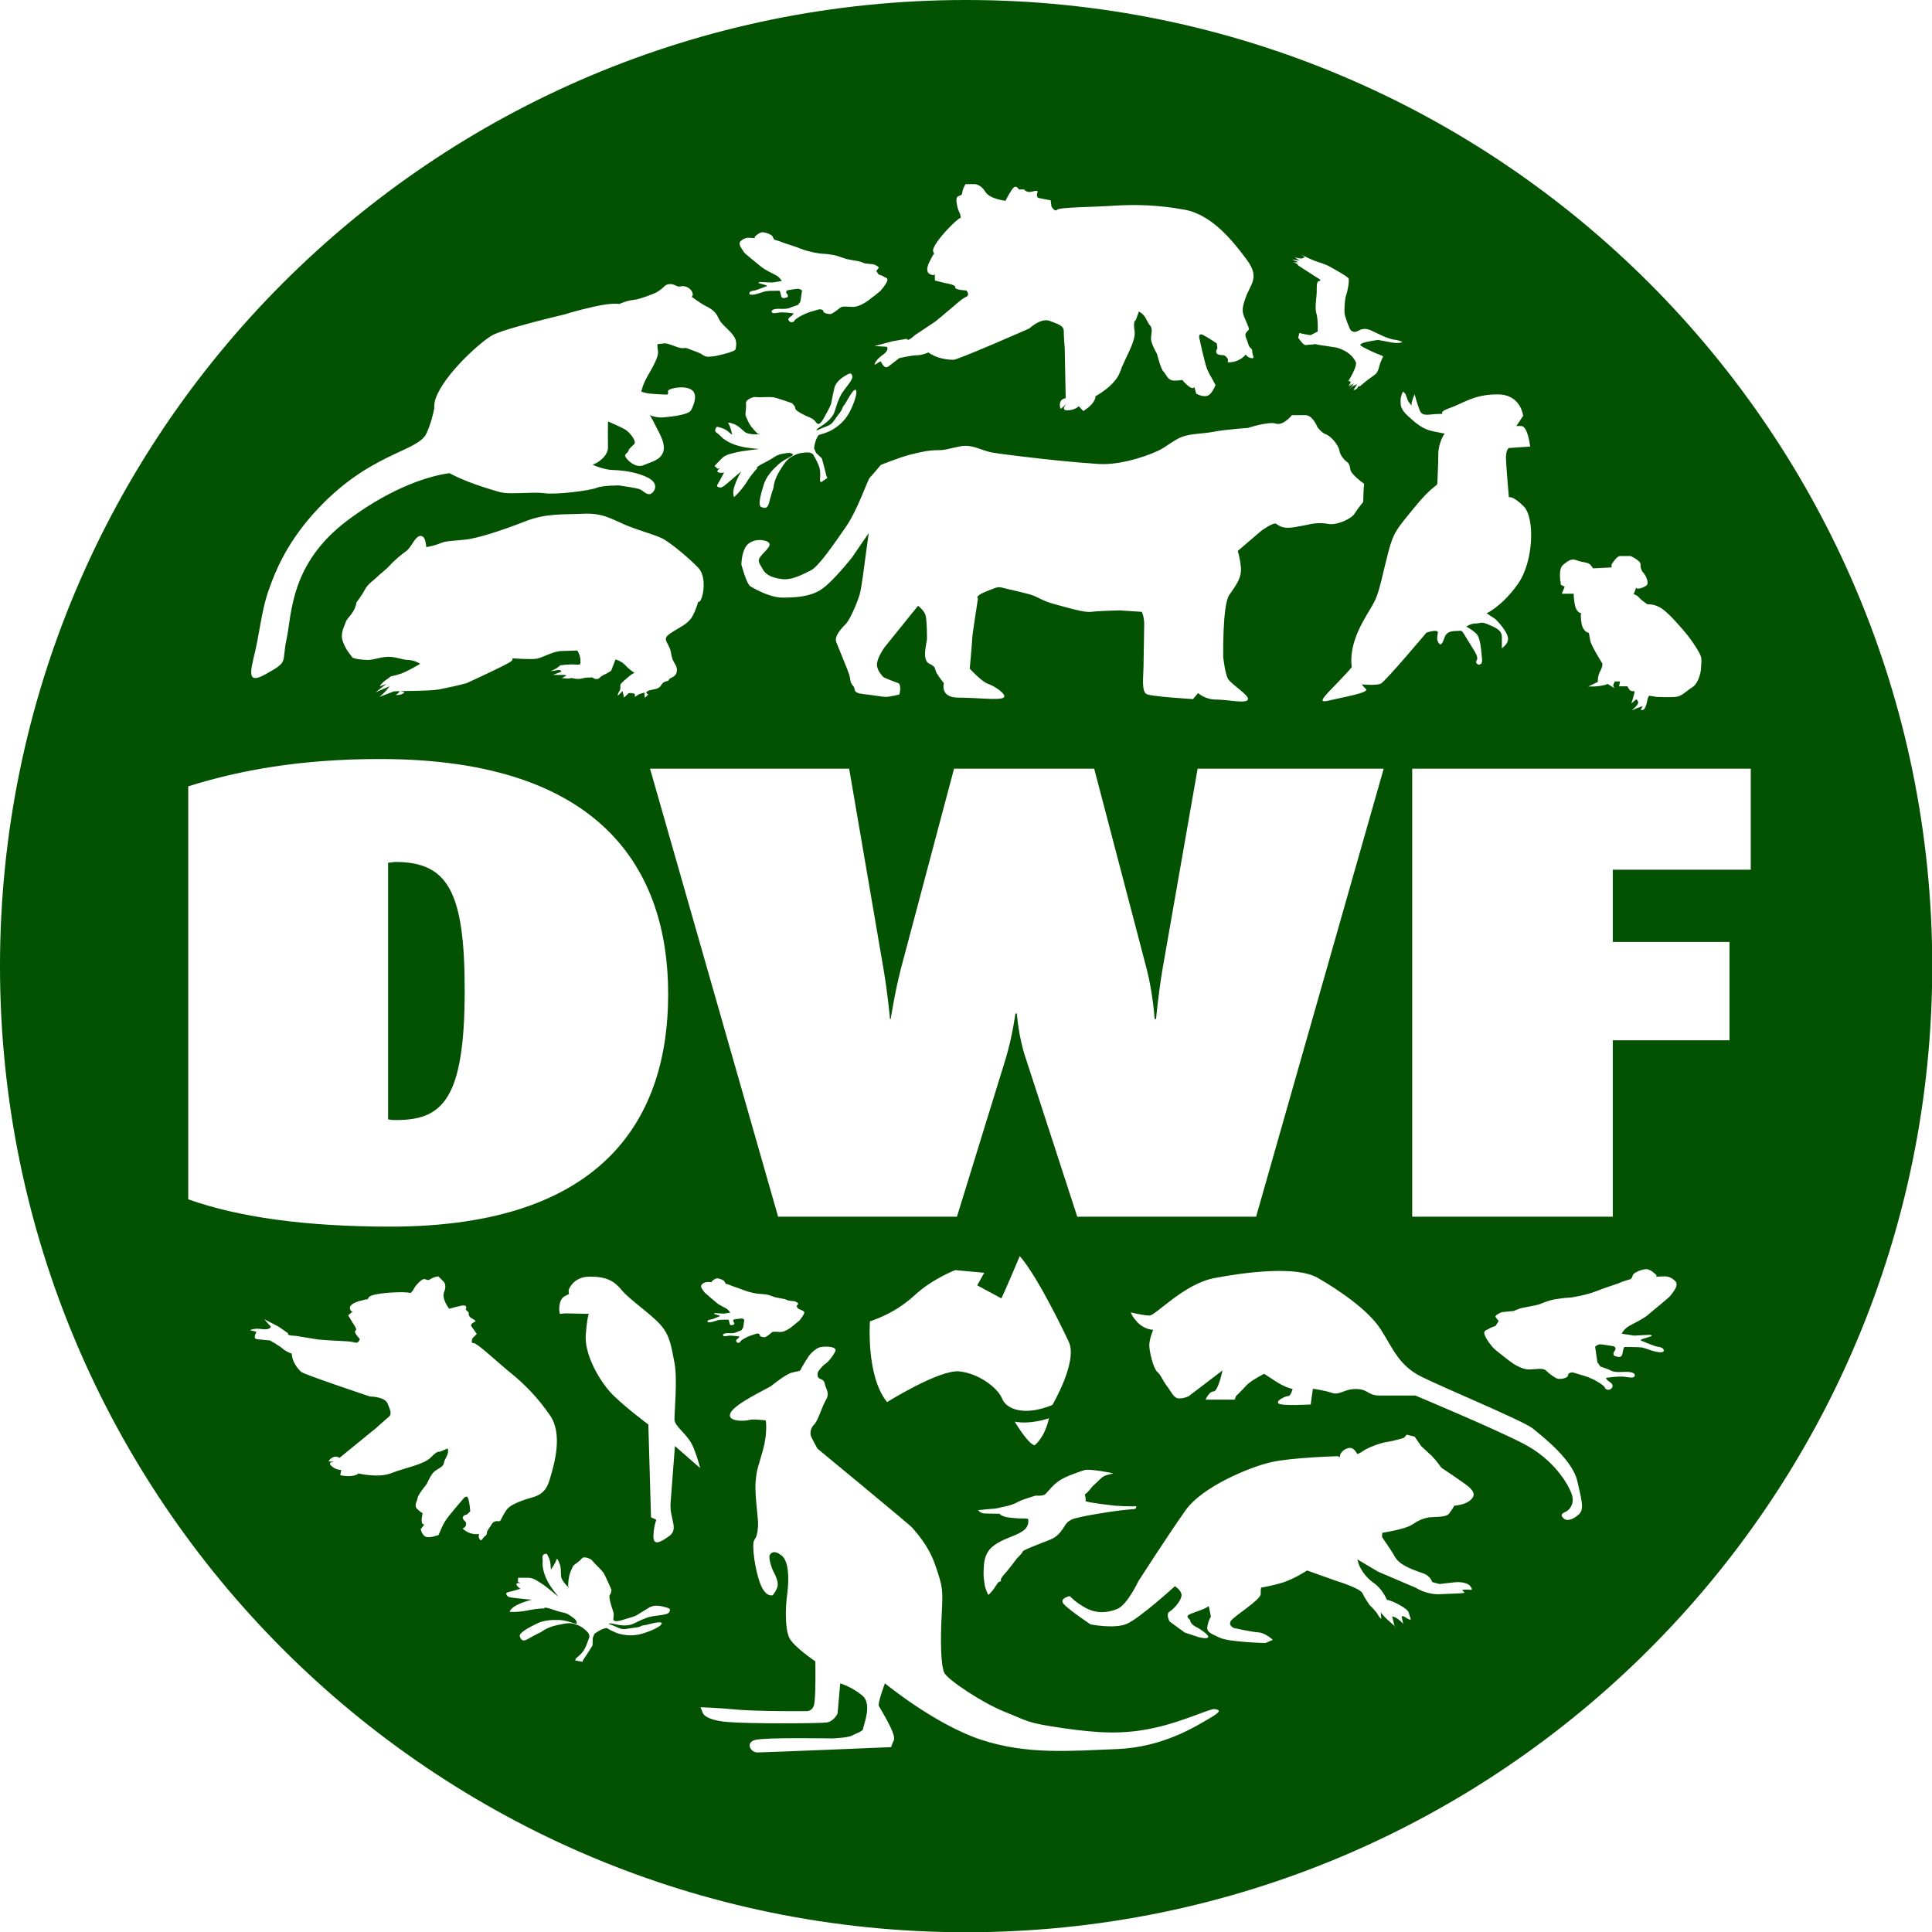 <?xml version="1.0" encoding="utf-8"?>
<!-- Generator: Adobe Illustrator 27.1.0, SVG Export Plug-In . SVG Version: 6.00 Build 0)  -->
<svg version="1.1" id="Layer_2_00000034049203917172481390000007915483845248202119_"
	 xmlns="http://www.w3.org/2000/svg" xmlns:xlink="http://www.w3.org/1999/xlink" x="0px" y="0px" viewBox="0 0 799.5 799.5"
	 style="enable-background:new 0 0 799.5 799.5;" xml:space="preserve">
<style type="text/css">
	.st0{fill:#035201;}
</style>
<g>
	<path class="st0" d="M192.3,409.8c0-40.7-6.9-53.1-28.7-53.1c-0.9,0-2.1,0.3-3,0.3v106.2c1.2,0.3,2.4,0.3,3.6,0.3
		C183.2,463.4,192.3,454.8,192.3,409.8z"/>
	<path class="st0" d="M399.8,0C179,0,0,179,0,399.8s179,399.8,399.8,399.8c220.8,0,399.8-179,399.8-399.8S620.5,0,399.8,0z
		 M647,233.6c2.2-1.7,3.3-2.6,5.6-1.7c2.3,0.9,4.6,0.7,5.6,1.9c1,1.2,1,1.4,1,1.4l7.7-0.4v-1.2l0,0c0,0,2.1-3.5,3.5-3.5h4.4
		c0,0,4.2,1.9,4.1,3.5c-0.1,1.6,0.6,2.9,1.3,3.6c0.7,0.7,2.4,4,1.2,5c-1.2,1-2.9,1.4-3.7,1.4s-0.5-1-0.8,0c-0.3,1-0.9,2.3-0.9,2.3
		s1.3,0.2,2.3,1.4c1,1.2,3.5,2.8,3.5,2.8s3.1-0.4,6.4,2.1c3.2,2.4,8.5,8.6,10.3,10.9c1.8,2.2,5,7.1,5.4,8.7c0.4,1.6,0,3.6,0,4.8
		s-0.9,6.1-3.6,7.8c-2.7,1.7-4.3,3.8-7,4c-2.7,0.2-7.8,0-7.8,0l-3-0.5c0,0-0.6,0.5-0.8,1.9c-0.2,1.4-1,4-1.9,4c-0.8,0-0.9,0-0.9,0
		l0.9-1.6l-2.3,0.8l-2.3,1c0,0,2.7-2.2,2.7-3.2c0-1-0.8-1.4-0.8-1.4l-2,1.7c0,0,1.3-4.1,1.3-4.8c0-0.7-1.2,0.2-2.1-0.9
		c-0.8-1-0.8-1.4-0.8-1.4h-3.5l0.4-2h-2.1c0,0-1,1.4-0.6,2.1l0.4,0.7l-3-1.9c0.1,0.2-0.2,0.4-1.6,0.7c-2.5,0.5-4.4,0.5-4.4,0.5h-1.9
		l4-1.9c0,0-0.1-2.6,1-4.5c1.1-1.9,0.9-3.1,0.9-3.1s-4.6-7.3-5-9.4c-0.4-2.1-0.6-3.3-0.6-3.3s-2.3-0.2-3-3.8
		c-0.6-3.6-0.2-4.4-0.2-4.4s-2,0.1-2.7-3.9c-0.6-4-0.3-4.1-0.3-4.1l-5,0l1.2-2.9l-1.6-0.8l-0.1-1.3l-0.2-0.7
		C645.8,240,644.8,235.3,647,233.6z M581.6,163l1.1,3l1.4,1.8c0-0.1,0-0.2,0-0.2c0-1.8,1.3-4.4,1.3-4.4s1,3.8,2.1,6.6
		c1.2,2.9,3.9,1.5,7.8,1.5s-1.4-0.3,4.5-2.4c6-2.1,10.1-5.7,19.9-5.7s10.6,8.9,10.6,8.9l-2.8,4.2h2c2.8,0,3.7,8.5,3.7,8.5l0,0
		l-8.8,0.6c0,0-1.2,0.6-1.2,3.8s1.2,16.6,1.2,16.6s1.5-0.9,6.2,3.8c4.6,4.7,4.1,22.9-2.5,32.1c-6.5,9.2-12.9,12.1-12.9,12.1l3.5,2.3
		c0,0,2.8,2.5,4.6,5.8c1.8,3.3,0,4.9-1.8,6.4v-4.6c0-2.6-1.7-3.6-5.2-5.1c-3.5-1.6-3.4-0.6-5.6-0.6s-3.9,1.3-3.9,1.3
		s1.8,0.9,3.9,2.7c2.1,1.8,2.2,7.3,2.6,10.8c0.4,3.5-3.3,2.2-2.3,0.6c1-1.6-0.4-3.2-3.5-8.3c-3.1-5.1-2.3-4-4.5-4s-4.3,0.3-5.1,2.4
		c-0.8,2.1-1.5,4.3-2.6,2.5c-1.1-1.8-0.3-2.9-0.3-4.3c0-1.5-4.7,0.1-4.7,0.1s-17,20.2-18.9,21.1c-1.9,0.9-7.9,0.3-7.9,0.3
		s0.4,0.6,1.8,2c1.4,1.5-10.5,3.5-15.4,4.7c-4.9,1.2-2.4-1.2,3.5-7.3c5.9-6.1,6-6.6,6-6.6s-1-4.8,1.4-11.6
		c2.3-6.9,6.7-12.5,8.4-16.4c1.8-3.9,3.1-11.1,5.3-19.5c2.2-8.4,3.6-9.7,10.9-18.6c7.3-9,9.4-8.7,9.4-9.9s0.4-7.6,0.4-12.2
		s2.6-8.4,2.6-8.4s-0.4,0-4.7-0.9c-4.3-0.9-6.8-3-10.3-6.2c-3.5-3.1-3.2-4.9-3.2-6.7s1-3.6,1-3.6L581.6,163z M519.8,503.5h-74
		l-21.4-65.8c-3-8.9-3.6-18.3-3.6-18.3h-0.6c0,0-1.2,9.2-3.9,18.3L396,503.5h-74L269,318.1h82.4l14.2,82.8
		c1.8,10.5,2.7,20.8,2.7,20.8h0.3c0,0,1.5-10.2,4.2-20.8l22-82.8h58l21.7,82.8c2.7,10.5,3.3,20.8,3.3,20.8h0.6
		c0,0,0.9-10.2,2.7-20.8l14.5-82.8h77L519.8,503.5z M414.3,654.2l-1.2,0.6l-2.2,3.2c0,0-2.2,2.6-1.9,1.9c0.3-0.7-0.1,0-0.1,0
		s-1.3-2.8-1.4-4c-0.1-1.3-0.8-3.1-0.3-8.5c0.5-5.5,3.3-7.6,6.6-9.4c3.3-1.8,7.1-2.7,9.7-4.6c2.6-1.9,2-4.6,2-4.6l0,0
		c0,0,0.3-0.3-1-0.4c-1.2-0.1-2.4,0.1-4.7-0.2c-2.3-0.2-3.5-0.3-4.7-0.8c-1.2-0.5-1.5-1-1.5-1s-4.3,0-6.2-0.1
		c-1.9-0.1-2.6-1.4-2.6-1.4l1.4-0.1c0,0,2.3-0.3,4.1-0.4c1.8,0,4.2-0.7,4.2-0.7s4.2-0.7,6.4-2c2.2-1.3,7.8-2.8,7.8-2.8
		s2.9,0.3,3.9-0.6c1-0.9,2.8-3.5,5.5-5.4c2.6-1.9,8.2-3.7,10.5-4.5c2.3-0.8,12.1,1.3,12.1,1.3l-2.3,0.6c-2.2,0.6-2.5,1.2-4.6,3.2
		c-2.1,1.9-2,1.9-3.1,3.3c-1.2,1.4-1.8,1.6-1.8,1.6s0.6,2.1,0.3,2.7c-0.3,0.6,12.4,2,12.4,2s6.4,0.4,7.9,0.2
		c1.5-0.2,0.3,1.1,0.3,1.1s-1.2,0.2-4,0.4c-2.8,0.2-20,2.7-22.5,4.1c-2.5,1.4-2.1,2-4.4,5c-2.4,2.9-3.9,3-8.3,4.8
		c-4.5,1.8-7.4,2.9-7.4,3.4c0,0.5-2.3,2.7-2.3,2.7s-3.8,5.1-5.6,7C413.6,653.8,414.3,654.2,414.3,654.2z M414.4,537.3
		c1.4-2.8,7.6-17.5,7.6-17.5v0c8,9.1,20.3,35.5,20.3,35.5c3.8,8.1-6.8,26.1-6.8,26.1c-11.4,4.7-19,1.9-20.8-2.6
		c-1.8-4.5-9.7-10.5-17.8-11.3c-8.1-0.8-29.8,12.7-29.8,12.7c-8.8-10.7-7.1-33.4-7.1-33.4c3.8-1.3,11.2-4.1,18.5-10.8
		c7.3-6.8,16.8-10.4,16.8-10.4l12,1.1l-2.9,5.2L414.4,537.3z M434.1,586.9c-1.9,8.4-6,11.2-6,11.2c-2.8-0.7-8.2-9.8-8.2-9.8
		C426.6,589.6,434.1,586.9,434.1,586.9z M301.2,552.8c-1.4,0.3-2,0.2-2-0.4c0.1-0.6,1.2-0.8,2.5-0.7c1.3,0.1,2.3-0.1,2.8-0.3
		c0.4-0.2,2.3-0.9,2.3-0.9l0.4-0.6c0,0,0.2-0.2,0.3-0.5c0.1-0.2,0.5-3.3,0.5-3.3s-0.6-0.5-1.1-0.5s-3.1,0.4-3.1,0.4s-0.8,0.3-0.2,1
		c0.5,0.7,0.3,1.1-0.1,1.2c-0.4,0.1-1.4,0.6-1.6-0.6s-0.4-1.5-0.4-1.5s-3.2,0-3.9,0.1c-0.7,0.1-2.5,0.8-3.2,0.9
		c-0.7,0.1-1.8,0.3-1.6-0.3c0.1-0.7,1-0.7,1.6-0.8c0.6-0.1,3.1-1.2,3.1-1.2s1-0.2-0.1-0.5c-1.1-0.3-1.9-0.6-1.9-0.6
		s-0.1-0.4,0.7-0.3s3.3,0.2,3.3,0.2l2.7-0.4c0,0-0.6-1.1-1.6-1.7c-1.1-0.6-3.4-1.7-4.2-2.5c-0.9-0.8-4.8-4-5-4.4c-0.2-0.4-1.9-2-1-3
		c0.8-0.9,1.8-1.1,2.6-1.1s1.6,0.1,1.6,0.1l-0.1-0.3l0,0c0,0,1.3-1.3,2.3-1.3s2.8,0.8,3,1.3s0.5,0.9,0.5,0.9s1.7,0.5,2.3,0.8
		c0.6,0.3,3,1,5.2,1.9c2.3,0.9,5.5,1.5,6.2,1.5s2.4,0.2,3.2,0.3c0.8,0.1,2.3,0.7,3.2,1c0.9,0.3,3.9,0.8,4.4,0.9
		c0.5,0.2,1.5,0.6,1.5,0.6l2.6,0.3c0,0,1.7,0.7,1.4,1.1c-0.3,0.4-0.7,0.9-0.7,0.9l0.7,1.1c0,0,1.2,0.4,1.5,0.6
		c0.3,0.3,1.4,0.3,0.9,1.5c-0.6,1.2-1.5,2.2-1.8,2.7c-0.4,0.4-3,2.4-3.7,3c-0.8,0.6-2.7,1.8-4.2,1.8s-3.1-0.4-3.8,0.3
		c-0.7,0.7-2,1.6-2.5,1.8c-0.5,0.2-2.3-0.1-2.3-0.8s-1-0.7-1-0.7s-1.4,0.4-1.9,0.6c-0.6,0.2-2,0.6-3.3,1.4c-1.3,0.7-1.8,1.2-1.9,1.5
		c-0.1,0.3-1,0.7-1.5,0c-0.5-0.7,0.3-1.2,0.7-1.5c0.5-0.4,0.5-0.7,0.5-0.7S302.6,552.5,301.2,552.8z M268.3,287.3l-1.4,1.5l-0.2-1.3
		l0-0.9l-2.1,0.6l-1.9,1.2c0.1-1.5,0.1-1.3-1-1.5c-1.1-0.3-1.7,0.1-1.7,0.1l-1.8,1.7c0,0,0-0.6-0.6-2.7l-2,2c0,0,0.1-1.2,0.7-2
		c0.6-0.9,0.4-1.7,0.4-2.5c0.1-0.8,2.4-2.5,3.7-3.7c1.3-1.1,2.2-1.3,2.2-1.3s-2.3-1.5-3.9-3.3c-1.6-1.7-4-2.3-4-2.3l-1.8,4.7
		l-2.2,1.3c0,0-1.5,0.5-2.7,1.7c-1.3,1.1-2.9-0.3-2.9-0.3s-1,0.1-2.2,0.1c-1.2,0-2.8,0.9-5.2,0.4c-2.4-0.5-0.8-0.2-1.8-0.1
		c-1,0.2-3.4-0.1-3.4-0.1l2-1.1l-1.1-0.2l-4.6,0c0,0,1.4-0.5,2.9-1.1c1.5-0.5-0.4-1-0.4-1l-3.4,0.6l2.5-1.3l1.5-1.2
		c0,0,3.9-0.5,6.1-0.3c2.2,0.1,2.3,0.3,2.2-1.9c-0.1-2.2-1.3-3.9-1.3-3.9s-2.6,0.1-6.4,0.2c-3.9,0.1-7.9,2.8-10.5,3.2
		c-2.7,0.4-10.3-0.2-10.3-0.2s1,0.1-0.1,1.2c-1,1.1-18.5,9.1-18.5,9.1s-4.4,1.2-8.1,1.9c-3.7,0.7-3.2,1.1-13.8,1.3
		c-10.6,0.2-2.7-0.1-4.1,0.9c-1.4,1-3.3,0.8-3.3,0.8l0.9-0.7c0.9-0.7,0.5-0.9,0.5-0.9l-2.2,0.1l-6,2.3c0,0,2.4-1.8,4.2-4.4l-5.8,2.5
		l4.5-3.5l-2.7,1c0,0,0.1-0.8,2.5-2.6c1.9-1.3,2-1.5,2-1.5c0,0,0,0,0,0s0,0,0,0c0.4-0.1,3.8-0.7,6.3-2c2.7-1.3,5.9-3.2,5.9-3.2
		s-2.2-1.5-5-1.6c-2.8-0.1-5.2-1.4-8.4-1.3c-3.2,0.1-6.2,1.4-8.5,1.3c-2.3-0.1-5.8-0.4-6.3-1.2c-0.5-0.8-2.6-2.9-3.8-6.4
		c-1.3-3.5,0.8-6.6,1.1-7.9c0.4-1.4,1.8-2.4,3.1-4.5c1.3-2.1,1.4-3.8,1.4-3.8s2.4-3.1,3.6-5.5c1.3-2.3,3.4-3.5,4.9-5
		c1.5-1.5,3.8-3.1,5.3-4.8c1.5-1.8,5.4-5,6.6-5.8c1.2-0.8,1.9-2,3.3-4.1c1.4-2.1,2.6-2.8,3.8-2c1.2,0.7,1.4,4.4,1.4,4.4l0-0.1
		c0,0,2.9-0.4,5.6-1.5c2.7-1.2,5.4-1,10.7-1.6c5.3-0.6,15.6-4,24.5-7.5c8.8-3.5,16-2.8,24.1-3.2c8.1-0.4,11.8,2.2,17.2,4.5
		c5.4,2.3,11.3,3.8,15.1,5.5s12.5,9.3,15.4,12.4c2.9,3.1,2.4,9.3,1.5,12c-0.9,2.8-1.6,2-1.6,2s-0.6,2.8-2.4,6.1
		c-1.9,3.3-5.1,4.3-9.1,7c-4,2.7-0.4,3.6,0.3,8.2c0.7,4.6,2.6,4.5,2.4,7.3c-0.2,2.8-3,2.7-3.3,3.7c-0.3,1-1.9,0.1-3.1,2.1
		c-1.1,2-3.1,1.7-5.3,2.4C266.3,286.8,268.3,287.3,268.3,287.3z M312,185.6c0,0-5.3-0.3-9.5-2.2c-4.2-2-4-3.1-5.8-4.2
		c-1.7-1.1,0-2.6,0-2.6s2.9,0.5,4.4,1.8c1.5,1.3,1.9,1.5,1.9,1.5s-0.2-1-0.6-2.4c-0.4-1.4-1.1-2.5-1.1-2.5s0-0.4,2.2,0.4
		c2.2,0.8,3.1,2.1,4.8,3.4c1.8,1.3,6.3,0.9,6.3,0.9l-1-0.2c0,0-2.9-2.6-4-5.1c-1.1-2.5-1.1-2.3-1.1-3.1c0-0.8,0.4-2.8,0.2-4.4
		c-0.2-1.7,3.3-2.6,3.3-2.6l2.8,0.1c0,0,3.6-0.2,5.2,0c1.5,0.2,7.9,2.5,7.9,2.5l0,0.1c0,0,1.2,1,1.2,2c0,1,4,3,6.3,3.9
		c2.3,0.9,2.4,2.9,3.5,2.5c1.1-0.4,2.1-2.5,2.9-4c0.8-1.5,2-3.5,2.2-4.7c0.2-1.2,0.9-4.6,1.3-6.2c0.4-1.7,1.8-3.3,4.1-4.8
		c2.4-1.4,2.9-1.6,3.3,0c0.4,1.7-3.6,5.3-5.1,8.5c-1.5,3.2-1.7,4.9-2.4,6.6c-0.7,1.7-2.4,3.6-5.3,5.5c-2.9,1.8-1.8,1.8-1.8,1.8
		s0.9-0.5,3.8-1.6c2.9-1.1,2.9-2.2,5.1-5c2.2-2.8,1.3-2.7,2.2-3.7c0.9-1,2-3.5,3.4-5.4c1.5-1.9,1.8-1,1.8,0s-0.8,4.2-2.8,8.1
		c-2,3.8-4.9,6-7.1,7.3c-2.1,1.3-5.7,2.2-5.7,2.2s-0.9,1.1-1.4,2.9c-0.5,1.8-0.5,2.7-0.5,2.7l0.8,1.8l2.4,2.3c0,0,1.3,4.6,1.6,6.1
		c0.3,1.5,0.7,2,0.7,2l-2.7,1.8l-0.4-0.8c0,0,0.4-3.3-0.2-5.3s-1.6-3.5-2.4-5.1c-0.8-1.6-3.6-1.1-3.6-1.1s-2.3,0-4.6,1.2
		c-2.3,1.2-3.2,2-5.7,6.1c-2.6,4-2.7,7.2-2.7,7.2s-0.9,2.5-1.7,5.7c-0.7,3.2-1.9,2.9-3.4,2.3c-1.5-0.6-0.1-5.5,1-9.1
		c1.1-3.6,3.8-6.4,6-8.4c2.2-2,4.6-2.9,5.8-3.7c1.2-0.8-1.2-1.2-1.2-1.2s-0.7,0-3.3,0.5c-2.6,0.6-2.3,1.2-6.8,3.5
		c-4.5,2.2-3.1,2.4-3.1,2.4s-2,1.8-4.4,5.7c-2.5,3.9-5.2,6.2-5.2,6.2s-1-1.4,0.3-5c1.3-3.6,2.7-5.7,2.7-5.7s-3.8,3.3-5.7,4.9
		c-2,1.6-2.4,2.1-3.8,1.7c-1.3-0.4,0-1.5,1.1-3.7c1.1-2.2,1.3-2.4,1.3-2.4s-1.1,0.4-2.4,0c-1.3-0.4,0.7-1.8,0.7-1.8L297,194
		l-1.3-1.2c0,0,1.3-1.3,3-3.1c1.8-1.8,4.2-2,6.4-2.6c2.2-0.5,9.1-1.3,9.1-1.3L312,185.6z M537.2,107.4c-1.2-0.8-1.4-0.9-1.4-0.9
		c0,0,0,0,0,0s0,0,0,0c0.1,0,2.5,0.7,3.1,0.4c0.6-0.3,1.4-0.3,0.5-0.9c-0.9-0.6-0.9-0.6-0.9-0.6s4.3,2.1,5.7,2.6
		c1.4,0.5,4.1,1.2,6.2,2.4c2.1,1.2,7.3,4,7.7,4.9c0.3,0.9-0.3,4.7-1,6.7c-0.7,2-0.8,6.2-0.7,7.6c0.1,1.4,2.1,6.7,2.6,7.1
		s1.4,1,2.6,0.4c1.3-0.6,2.9-1.8,6.1-0.2c3.2,1.5,3.8,1.8,4.9,2.3c1.1,0.5,3.8,1.4,4.7,1.4c0.9,0.1,3.4,0.8,2.9,1l-0.5,0.2v0
		c0,0-1.5,0.3-3.4,0c-1.9-0.4-5.9-1.1-5.9-1.1s-0.6,0-1.7,0.2c-1.1,0.2-3.5,0.6-4.3,0.9c-0.8,0.3-2,0.7-1.2,1.3
		c0.8,0.6,4.5,2.4,5.5,2.8c1,0.4,3.7,1.5,3.7,1.5s-0.7,1.5-1.2,2.8c-0.5,1.2-0.7,3.8-2.3,4.9c-1.6,1.1-3.9,2.8-4.4,3.3
		c0,0,0.1-0.1-1.3,1.1c-1.1,0.9-0.9,0.1-0.7-0.3c-0.2,0.4-0.7,1.6-1.4,1.9c-0.9,0.4-1,0.3-1,0.3l1.5-2.4c0,0-1.6,0.5-2.4,1.3
		c-0.7,0.8-0.8,0.9-0.8,0.9l1.9-2.5c0,0-1.1,0.5-1.8,1.2s0.9-1.3,0.9-1.3l-1.4,1.2l1-1.7l-0.9-0.6c-0.6,0.9-0.1-0.1-0.1-0.1l0.1,0.1
		c0.1-0.2,0.2-0.4,0.4-0.7c1.2-1.9,3.1-5.8,2.6-6.9c-0.5-1.2-2.2-3.6-5-4.9c-2.8-1.4-3.6-1.2-5.8-1.6c-2.2-0.4-4.5-0.6-5.5-0.9
		c-1-0.3-1.2,0.2-2.6,0.1c-1.4,0-2,0.8-3.4-0.8c-1.3-1.7-1.6-2-1.6-2l0.5-2c0,0,4.5,1.1,4.9,0.8c0.4-0.3,2.7-1.4,2.7-1.4
		s0.2-5.4-0.6-7.7c-0.7-2.3,0.2-7,0.2-8.6c0-1.6-0.2-4.5,0.9-4.6c1,0,0.4-0.7,0.4-0.7s-0.1-0.1-2.7-1.7c-2.6-1.7-3.7-2.4-4.8-3.1
		c-1.1-0.7-1.4-0.9-1.4-0.9s-0.6-1.1-1.8-1.2s1.8-0.2,1.8-0.2l-2.6-1.1l3.2,0.4C537.7,108.3,538.6,108.3,537.2,107.4z M528,175.3
		c3.1,1,6.6-3.5,6.6-3.5h5.6c3.1,0,5,5,5,5l0,0c0,0,1.7,2.3,3.4,2.9c1.7,0.5,5.2,4,5.7,6.9c0.6,2.9,3.4,4.8,3.4,4.8s0.9,0.7,1.1,2.9
		c0.3,2.1,5.7,5.9,5.7,5.9s-0.3,2.9-0.3,5.2c0,2.2-0.2,2.5-0.2,2.5s-2,2.3-3.4,4.6c-1.4,2.3-7.6,5-11,4.3c-3.4-0.7-6.9,0-6.9,0
		s-3,0.7-7.3,1.4c-4.3,0.7-6-0.5-7.2-1.4c-1.2-0.9-6.3,2.9-6.3,2.9l-9.7,8.3c0,0,0.9,2.5,1.3,6.8c0.4,4.3-1.9,7.2-4.8,11.4
		c-2.9,4.2-2.5,25.8-2.5,25.8s0.7,6.4,1.9,8.8c1.2,2.3,9.1,7,8.3,8.7c-0.8,1.8-8.4,0-13.1,0c-4.7,0-7.5-2.7-7.5-2.7l-2.1,2.5
		c0,0-16.7-1-19.1-2c-2.4-1-1.4-7.9-1.4-11s0.3-14.9,0.3-18s-1-5.1-1-5.1l-9.2-0.6c0,0-8.8,0.2-11.8,0.6c-3.1,0.3-8.8-1.5-14.8-3.1
		c-6-1.6-6.9-3.1-10.8-4.2c-3.9-1-4.3-1.1-8.7-2.1c-4.4-1-3.2-1.4-8.7,0.8c-5.5,2.1-3.8,3.1-3.8,3.1s-2.4,15.2-2.4,16.7
		c0,1.5-1,12.3-1,12.3s5,5.5,7.6,6.3c2.5,0.8,8.1,4.5,6.4,5.7c-1.7,1.2-10.9,0-18.7,0s-6-6-6-6s-1.7-2-2.9-4c-1.2-2.1,0-2.5-3.2-4.1
		c-3.2-1.5-0.9-8.8-0.9-10.2s0-7.7-0.6-9.8c-0.6-2.1-3.1-3.9-3.1-3.9l-13.8,17.1c0,0-3.2,4.4-3.2,7.2s2.8,5.3,2.8,5.3
		s4.1,1.8,5.8,2.3c1.8,0.5,0.7,4.8,0.7,4.8s-4.1,1-5.6,1s-4.9-0.7-9.5-1.2c-4.6-0.5-2.8-2.1-4.1-3.4s-1-2.8-1.6-4.7
		c-0.6-1.9-4.3-10.7-5.3-13.3c-1.1-2.6,2.4-6,4.1-7.8c1.7-1.9,4.6-8.8,5.5-11.8c0.9-3,2-12.7,2.4-15.4c0.4-2.7,1.4-10.2,1.4-10.2
		l-7,10.2c0,0-7.9,10-12.6,13.1c-4.6,3.1-10.8,3.4-16.1,3.4c-5.3,0-11.6-3.7-13.2-4.6c-1.7-1-3.8-9.1-3.8-9.1s0-3.9,1.5-6.8
		c1.5-3,5.4-4,8.7-2.9c3.3,1.2,0.3,3.4-1.8,5.8c-2.2,2.5-0.9,3.3,0.3,5.6c1.2,2.3,3.2,3.6,7.7,4.3c4.6,0.7,9.3-2.1,12.4-3.6
		c3.1-1.5,9.4-10.7,14.4-17.9c5-7.2,9-19.5,10-20.5c1-1,4.5-5.2,4.5-5.2s7.9-3.2,12.3-4.3c4.4-1.1,7.7-1.8,11.2-1.8
		c3.4,0,4.3-0.6,9.4-1.6c5.1-1,8.9,1.9,13.4,2.6c4.6,0.8,20.6,2.6,20.6,2.6s12.4,1.4,23,2.1c10.6,0.7,23.3-4.5,26.1-6.1
		c2.8-1.6,2.1-1.5,6.5-4.1c4.4-2.6,10-2.1,15.1-3.1c5.1-1,14.3-1.6,14.3-1.6S524.9,174.3,528,175.3z M375.3,140.2
		c0.2,1.5,3.3-1.5,3.3-1.5l8.4-5.6c0,0,3.7-3,7.3-6.1c3.6-3.1,4-3.4,5.6-4.2c1.6-0.8,0-2.6,0-2.6s-4.9-0.2-4.6-1.3
		c0.3-1.1-3.9-1.7-3.9-1.7l-4.5-1.1l-0.1-2.8c0,0-0.2,1.2-2.2,0s0-4.9,0-4.9l1.5-2.9c0,0,0.8-0.1,0.1-1.4c-0.7-1.2,2.4-5.6,6.4-9.7
		c4-4.2,5-4.3,5-4.3l-0.3-1.6c0,0-1.3-2.2-1.5-5.3c-0.2-3.1,2.2-1.4,2.4-3.5c0.3-2.1,1.4-3.5,1.4-3.5h3.8c0,0,2.4,0,4.3,3.1
		c1.8,3.1,8.4,3.8,8.4,3.8v0c0,0,1-2.2,2.7-4.7c1.7-2.5,2.8,0,2.8,0h2.2c0,0,1,1.5,3.3,0.9c2.3-0.7,2.3,0,2.3,0s-1,2.5,0.7,2.7
		c1.7,0.3,4.7,0.9,4.7,0.9l0.3,2.5c0,0,1.4,2.5,2.3,1.4c1-1.1,15.7-1.1,23.9-1.7c8.2-0.5,17.6-0.4,29,1.7
		c11.5,2.1,20.4,13.6,25.8,20.9c5.3,7.2,1.3,10-0.6,15.4c-2,5.4-1.4,6.3,0.3,10.2c1.7,3.9,1,2.8,0,4.2s0,2.3,0.7,4.7
		c0.7,2.5,1.7,1.5,1.7,3.2s1.3,3.1-0.4,2.8c-1.7-0.3-2.3-1.5-2.3-1.5s-1.8,2.5-5.4,3.1c-3.6,0.5-1-0.3-2.4-1.8
		c-1.3-1.6-1.7-0.7-3.5-1.3c-1.8-0.6-0.4-2.6-0.4-2.6l-0.3-2c0,0-3.2-2.2-5.5-3.4c-2.3-1.2-1.7,1.2-1.7,1.2s2.3,10.8,3.3,13
		c1,2.2,1.7,3.3,1.7,3.3l1.7,3.1c0,0-1.4,3.9-3.4,4.5c-2,0.6-4.6-0.9-4.6-0.9l-0.7-2.6c0,0,0.9-0.7-0.4,0.2
		c-1.3,0.8-4.7-3.3-4.7-3.3s-0.7,0.3-3.3,0.3c-2.7,0-3.2-2.5-4.4-3.7c-1.2-1.1-2.7-7.3-2.7-7.3s-2.5-4.3-2.5-6.3s0.9-4.2-0.4-5.5
		c-1.3-1.4-1.7-4.1-4-5.4c-0.3-0.2-0.5-0.3-0.6-0.4l-1.3,3.6c0,0-1.2,0-0.5,4.4c0.7,4.4-4,11.2-6,17c-2,5.8-10.4,10.2-10.4,10.2
		s0.7-0.2-0.4,1.9c-1.1,2.1-4.4,4.1-4.4,4.1l-1.9-2c0,0-1.6,1.7-4.7,1.7s-0.3-2.8-0.3-2.8l-2.4,2.2c0,0-0.7-0.8-0.3-2.5
		c0.3-1.7,2.3-1.9,2.3-1.9l-0.4-20.7c0,0-0.4-4.8-0.4-7.1c0-2.2-2.1-2.8-5.8-4.2c-3.7-1.4-8.4,3.1-8.4,3.1s-29.5,13-31.5,13
		s-5.8-0.5-8.4-1.9c-1.4-0.7-1.8-1-1.8-1.2c-0.6,0.3-2.9,1.2-4.7,1.2c-2.2,0-7.5,1.2-7.5,1.2s-3,2.4-4.4,3.4c-1.4,1-2.1,0-3.3-2.1
		l-2.5,1.5c0,0,0-1.7,3.2-4c3.2-2.2,1.9-3.5,1.9-3.5l-5.1-0.3l7.5-2L375.3,140.2z M306.4,99.9c1.2-1.2,2.6-1.6,3.7-1.5
		c1.2,0.1,2.3,0.1,2.3,0.1l-0.1-0.5c0,0,1.9-1.9,3.2-1.9s4,1,4.3,1.9s0.7,1.2,0.7,1.2s2.5,0.7,3.3,1.1c0.9,0.4,4.2,1.3,7.5,2.6
		c3.2,1.3,8,2.1,9,2.1s3.5,0.3,4.5,0.5c1.1,0.2,3.3,0.9,4.6,1.4c1.2,0.5,5.6,1.1,6.3,1.3c0.7,0.2,2.2,0.8,2.2,0.8l3.7,0.4
		c0,0,2.4,1,2,1.5c-0.4,0.6-1,1.2-1,1.2l1,1.5c0,0,1.7,0.5,2.2,0.9c0.4,0.4,2.1,0.4,1.2,2.1c-0.8,1.7-2.1,3.1-2.6,3.7
		c-0.5,0.6-4.3,3.4-5.3,4.2c-1.1,0.8-3.9,2.5-6,2.5c-2.2,0-4.5-0.5-5.5,0.4s-2.9,2.2-3.6,2.5c-0.8,0.2-3.3-0.2-3.3-1.1
		S339,128,339,128s-2,0.6-2.8,0.8c-0.8,0.2-2.9,0.9-4.7,1.9s-2.6,1.6-2.8,2.1s-1.4,0.9-2.2,0c-0.8-0.9,0.4-1.6,1.1-2.1
		c0.7-0.5,0.8-1,0.8-1s-4.3-0.7-6.3-0.3c-2,0.4-2.9,0.2-2.8-0.6c0.1-0.8,1.8-1.1,3.6-1c1.9,0.1,3.4-0.1,3.9-0.4
		c0.6-0.3,3.4-1.2,3.4-1.2l0.6-0.8c0,0,0.3-0.3,0.4-0.6c0.1-0.3,0.7-4.6,0.7-4.6s-0.9-0.7-1.6-0.7s-4.4,0.6-4.4,0.6
		s-1.1,0.5-0.3,1.4c0.8,0.9,0.4,1.6-0.1,1.6c-0.5,0.1-2,0.9-2.3-0.8c-0.3-1.7-0.6-2-0.6-2s-4.6,0-5.6,0.2c-1,0.2-3.5,1.1-4.5,1.3
		c-1,0.2-2.6,0.4-2.4-0.5c0.2-0.9,1.5-1,2.3-1.1c0.8-0.2,4.4-1.6,4.4-1.6s1.4-0.3-0.2-0.7c-1.6-0.4-2.7-0.8-2.7-0.8s-0.1-0.5,1-0.4
		c1.1,0.1,4.7,0.2,4.7,0.2l3.9-0.6c0,0-0.8-1.6-2.4-2.4c-1.6-0.8-4.8-2.4-6.1-3.5c-1.3-1.1-6.9-5.5-7.2-6.1
		C307.5,103.5,305.2,101.2,306.4,99.9z M106.5,265.2c1.9-10.3,2.7-15.9,5.3-22.7c1.9-5.1,6.1-16.6,17.6-29.6
		c22.9-25.8,43.6-25.7,47.1-33.6c1.8-4,2.7-7.7,3.2-10.3c-0.1-1.2,0.1-2.5,0.5-3.9c0-0.1,0-0.2,0-0.2l0.1,0
		c3.4-10,19.1-23.9,23.5-26.2c5.1-2.8,29.9-8.6,29.9-8.6s4.1-1.4,12.1-3.2s10.5-1.1,10.5-1.1s3.2-1.5,6-1.7c2.8-0.3,8.7-2.8,8.7-2.8
		s1.8-0.7,3.8-2.7c2-2,4.7-0.5,4.7-0.5l1.2,0.5l2-0.2c0,0,2.3,0.1,3.5,2c1.1,1.9,0,2.4,0,2.4s3.4,2.5,5.2,3.5
		c1.8,0.9,4.3,2.1,5.5,4.5c1.2,2.5,1.3,2.6,4.6,5.8l0,0c3.3,3.3,3.5,4.8,2.9,7.9c-0.2,1.2-8.7,2.9-8.7,2.9c-2.8,0.3-3.6,0.4-5-0.6
		c-1.4-1-4-1.7-5.9-2.5s-1.3,0.3-4.3-0.6c-3-1-4.3-1.7-5.6-1.6l-2.8,0.3c0,0-0.2,0.9,0.2,3c0.3,2.2-2.1,6.4-4.3,10.2
		c-2.2,3.8-2.6,6.5-2.6,6.5l1.8,0.5c1.8,0.5,8.8,0.7,8.8,0.7s0.8-0.1,0.4-1.3c-0.4-1.2,6.5-2.7,9.6-0.8c3.1,1.8,1,6.6,0,8.5
		c-1,2-8.1,2.7-11.3,3c-2.7,0.3-5.1-0.6-5.8-0.9c0.5,0.7,1.6,2.7,4.1,7.7c5.2,10.3-2.8,11.2-6.4,12.9c-3.6,1.7-7.2-2.2-7.8-3.4
		c-0.6-1.1,1.4-1.9,1.3-2.5c-0.1-0.6,1.4-1.7,2.4-2.8c1-1.1-1.9-4.8-3.7-5.9c-1.8-1.1-7.2-3.4-7.2-3.4s-0.1,6.4,0,10.6
		c0.1,4.2-5.3,7.1-6.2,7.2c-0.9,0.1,5.1,2.3,8.2,2.3c3.2,0.1,9.4,0.6,14.4,3.1c5,2.5,2.9,5.9,1.4,6.7c-1.5,0.8-3.1-1-4.3-1.7
		c-1.3-0.7-8.9-1.7-8.9-1.7s-6.7-0.1-9.4,1s-16.5,2.9-21.6,2.2c-5.1-0.7-14.4,0.7-18.5-0.5c-9.5-2.7-16.1-5.3-20.7-7.8
		c-11.5,1.6-26.9,8-42.4,19.7c-23.7,17.9-22.8,38.8-25,48.9c-2.2,10,1.2,9.1-8.5,14.5C100.4,284.4,104.6,275.5,106.5,265.2z
		 M77.9,325.4c21.4-6.7,46.5-11.3,79.4-11.3c92.4,0,119.2,46.6,119.2,97.3c0,50.7-26,96.2-115,96.2c0,0,0,0,0,0h0c0,0,0,0,0,0
		c-34.7,0-62.5-3.8-83.6-11.3V325.4z M205.3,629.5c-1.7,0.3-1.7,1.3-3.1,3.2s-0.1,1.9-1.4,2.9c-1.3,1-1.5,2.5-2.3,1.4
		c-0.8-1.1-0.2-2.2-0.2-2.2s-3,0.5-5.5-1.2c-2.6-1.7-0.4-0.7,0-2.4c0.4-1.7-0.5-1.3-1.2-2.7c-0.6-1.4,1.7-1.8,1.7-1.8l1.3-1.3
		c0,0-0.2-3.1-0.8-5.1c-0.5-2-1.9-0.3-1.9-0.3s-6.7,7.7-7.7,9.5c-1.1,1.9-1.5,2.9-1.5,2.9l-1.2,2.8c0,0-3.8,1.5-5.4,0.7
		c-1.6-0.8-2-3.1-2-3.1l1.5-1.9c0,0,1,0.2-0.4-0.1c-1.4-0.3-0.3-4.6-0.3-4.6s-0.6-0.2-2.2-1.7c-1.6-1.5,0-3.3,0.1-4.6
		c0.1-1.3,3.8-5.8,3.8-5.8s1.7-4,3.2-5.2c1.5-1.2,3.7-1.9,3.9-3.5c0.2-1.6,2-3.4,1.7-5.4c0-0.2-0.1-0.4-0.1-0.6l-3.4,1.4
		c0,0-0.7-0.7-3.6,2.3c-2.9,3-10.8,4.3-16.3,6.5c-5.5,2.2-13.9,0.1-13.9,0.1s0.6,0.3-1.6,0.9c-2.2,0.6-5.7-0.1-5.7-0.1l0.4-2.2
		c0,0-2.2,0.1-4.1-1.7c-1.9-1.8,1.9-1.8,1.9-1.8l-3,0c0,0,0.2-0.9,1.7-1.7c1.5-0.8,2.8,0.2,2.8,0.2l15.2-12.4c0,0,3.4-3.1,5-4.4
		c1.7-1.3,0.8-2.8-0.3-5.7c-1.2-2.9-7.3-2.9-7.3-2.9s-27.3-9.1-28.5-10.2c-1.2-1.1-3.1-3.5-3.6-5.8c-0.3-1.2-0.3-1.6-0.2-1.7
		c-0.6-0.2-2.6-1-3.7-2c-1.3-1.2-5.4-3.5-5.4-3.5s-3.6-0.3-5.2-0.5c-1.6-0.2-1.2-1.2-0.4-3.1l-2.6-0.6c0,0,1.3-1,4.8-0.5
		c3.6,0.5,3.8-1,3.8-1l-2.8-3.1l6,3.1l4,2.8c-1,1,3.1,1,3.1,1l9.1,1.5c0,0,4.5,0.4,9,0.6c4.5,0.2,4.9,0.3,6.5,0.7
		c1.5,0.4,1.9-1.5,1.9-1.5s-2.8-2.9-1.8-3.4c1-0.5-1.1-3.2-1.1-3.2l-1.9-3.2l2-1.7c0,0-1,0.6-1.3-1.2c-0.3-1.8,3.6-2.9,3.6-2.9
		l3.1-0.8c0,0,0.5,0.4,1.1-0.8c0.5-1.1,5.6-1.9,11.1-2.1c5.5-0.2,6.2,0.3,6.2,0.3l1-1.1c0,0,0.9-2.1,3.1-3.9c2.2-1.9,2.3,0.4,4-0.7
		s3.4-1.2,3.4-1.2l0.8,0.8l1.4,1.4c0,0,1.4,1.4,0.2,4.2c-1.2,2.9,2.1,7,2.1,7l0,0c0,0,2.3-0.7,5.1-1.3c2.9-0.5,1.7,1.6,1.7,1.6
		l1.3,1.3c0,0-0.5,1.5,1.3,2.4c1.9,1,1.4,1.3,1.4,1.3s-2.4,0.9-1.6,2c0.8,1.1,2.2,3.1,2.2,3.1l-1.7,1.7c0,0-1.1,2.2,0.4,2.1
		c1.4-0.1,10.2,8.2,15.5,12.5c5.3,4.3,10.8,9.7,16.1,17.4s2,19.6-0.2,26.8c-2.2,7.3-6.7,6.6-11.9,8.7c-5.2,2.1-5.6,2.9-7.4,6.1
		C206.6,630.4,207,629.3,205.3,629.5z M276.9,667.2c-0.9,1.4-6,1.1-9.1,2.2c-3.1,1.1-4.5,2.1-6.1,2.7c-1.6,0.6-4.1,0.8-7.2,0
		c-3.1-0.7-2.4,0-2.4,0s0.9,0.2,3.5,1.4c2.6,1.2,3.4,0.5,6.7,0.1c3.3-0.3,2.7-0.9,4-1c1.3-0.1,3.7-1,5.9-1.2
		c2.2-0.2,1.8,0.5,1.1,1.2c-0.7,0.7-3.4,2.2-7.4,3.4c-3.9,1.2-7.3,0.7-9.6,0.1c-2.3-0.6-5.2-2.4-5.2-2.4s-1.3,0.1-2.9,1
		c-1.6,0.9-2.2,1.4-2.2,1.4l-0.7,1.7l-0.1,3.1c0,0-2.4,3.9-3.2,5c-0.9,1.2-1,1.8-1,1.8l-3-0.6l0.3-0.8c0,0,2.5-1.9,3.5-3.7
		c1-1.8,1.4-3.3,2-4.9c0.6-1.6-1.5-3.1-1.5-3.1s-1.5-1.6-3.8-2.3c-2.3-0.8-3.4-0.8-7.9,0.2c-4.4,0.9-6.7,2.9-6.7,2.9s-2.3,1-5,2.6
		c-2.6,1.6-3.2,0.7-3.8-0.8c-0.5-1.5,3.8-3.7,7-5.3c3.2-1.6,6.9-1.6,9.7-1.5c2.8,0.2,5,1.2,6.3,1.5c1.3,0.3,0.1-1.6,0.1-1.6
		s-0.4-0.5-2.5-1.9c-2.1-1.4-2.4-0.7-6.8-2.3c-4.4-1.5-3.6-0.5-3.6-0.5s-2.5-0.1-6.8,0.8c-4.3,0.9-7.6,0.6-7.6,0.6s0.3-1.6,3.6-3.1
		c3.3-1.5,5.7-1.9,5.7-1.9s-4.7-0.4-7-0.7c-2.4-0.3-3-0.3-3.6-1.4c-0.6-1.1,1-1,3.3-1.7c2.2-0.7,2.5-0.7,2.5-0.7s-1-0.5-1.6-1.6
		c-0.6-1.1,1.7-0.8,1.7-0.8l-1.2-0.5l0.1-1.7c0,0,1.7,0,4.1,0c2.4,0,4.1,1.5,5.9,2.6c1.8,1.1,6.7,5.3,6.7,5.3l-1.3-1.7
		c0,0-3.2-3.7-4.5-7.8c-1.3-4.1-0.5-4.7-0.8-6.6c-0.3-1.9,1.8-1.7,1.8-1.7s1.4,2.3,1.5,4.2s0.2,2.3,0.2,2.3s0.6-0.8,1.3-2
		c0.7-1.2,1.1-2.4,1.1-2.4s0.3-0.3,1.1,1.8c0.8,2,0.5,3.5,0.7,5.5c0.2,2,3.4,4.8,3.4,4.8l-0.5-0.8c0,0,0-3.6,1-6
		c1.1-2.4,0.9-2.3,1.5-2.8s2.2-1.5,3.2-2.7c1-1.2,3.9,0.5,3.9,0.5l1.7,1.9c0,0,2.4,2.3,3.3,3.5c0.8,1.2,3.3,7,3.3,7l0,0
		c0,0,0,1.5-0.6,2.1c-0.7,0.6,0.5,4.6,1.3,6.8c0.8,2.2-0.5,3.5,0.5,4c1,0.5,3-0.2,4.6-0.7c1.6-0.5,3.7-1,4.7-1.6s3.8-2.4,5.2-3.2
		c1.4-0.8,3.4-1,6-0.3C277.3,665.6,277.7,665.8,276.9,667.2z M279.3,598.4c0,0-1.3,17-1.8,23.5s3.5,10.7-0.5,13.7
		c-4.1,3-6.7,4-6.6,0c0.1-4,1.2-6.7,1.2-6.7l-2.2-1l-1.1-38.4c0,0-11.8-8.8-16.2-13.9s-10.3-15.2-9.7-23.3c0.7-8.2,1.3-8.6,1.3-8.6
		l-9.5-0.2c0,0-2,0.1-2.4,0.2c-0.4,0.2-1.1-5.8,1.9-7.3c3-1.5,1.7-1,1.7-1l-0.1-1.5l0,0c0,0,1.7-5.6,8.7-5.6s10.1,1.7,13.3,5.6
		c3.2,3.9,12,9.8,16,14.3c4,4.5,4.5,9.1,5.8,15.7c1.3,6.6,0,20.2,0,23.4s5.5,6,7.8,11.6c2.2,5.5,2.8,8.6,2.8,8.6L279.3,598.4z
		 M500.5,711.1c-5.5,3.2-19.1,11.9-38.1,12.7c-19,0.7-37.2,2.5-56.5-3.9c-19.2-6.4-39.7-23.3-39.7-23.3s-3.1,8.2-2.5,9.4
		c0.6,1.2,7.3,11.7,6.2,14.1s-1.1,2.9-1.1,2.9s-52.5,2.2-55.4,2.2s-5-4.2-0.8-5.2c4.2-1.1,32-0.6,32-0.6s6.2-0.3,7.8-1.1
		c1.6-0.9,4.8-1.8,4.8-3s4-10.1-0.4-13.7c-4.4-3.6-9.1-5-9.1-5l-1.1,12.5c0,0-1.4,3.2-4.5,3.7c-3.1,0.4-31.1,0.6-41.1-0.2
		c-10.1-0.9-10.3-4.1-10.3-4.1l-0.8-2c0,0,7.1,0.2,14.2,0.9c7.1,0.7,21.3,0.7,21.3,0.7h8.2c0,0,2.3,0.3,3.2-2.3
		c0.9-2.7,0.6-18.3,0.6-18.3s-9.1-6.1-10.8-9.8s-1.7-11.9-0.8-18.3c0.8-6.3,0.6-13.6-2.5-15.8c-3-2.3-4.3-1-4.8,0
		c-0.5,1,0.7,5.2,1.6,6.8s2,4.2,1.7,5.9c-0.3,1.7-2,3.8-2,3.8s-2.8,1.2-5.1-4.5c-2.3-5.8-3.7-16.5-2.6-18.2c1.1-1.7,1.3-2.6,1.6-5.8
		c0.2-3.2-1.5-12.9-1-18.6c0.5-5.7,1.2-6.1,3.1-13.2c1.9-7.1,1.1-12,1.1-12s-5.4-0.7-6.8-0.2c-1.4,0.5-9.6,1-7.8-2.9
		c1.8-3.9,15.8-10.3,16.9-11.2c1.1-0.9,5.8-4.6,8.2-5.4c2.4-0.7,3.7-0.5,4-1.4c0.3-0.9,3.2-5.4,3.2-5.4l0,0c0,0,2.5-3.5,5.3-3.9
		c2.8-0.4,6.8,0,5.7,2c-1.1,2-2.9,4.3-4.2,5.1c-1.2,0.8-2.7,2.9-2.7,2.9s-0.6,0.7-0.3,2.2c0.4,1.5,2.4,0.6,2.9,3
		c0.5,2.4,2.2,3.8,0.5,6.7c-1.7,2.9-3.4,8.9-4.9,10.2c-1.4,1.3-1.7,3.4-1.4,4.5c0.3,1.1,2.8,5.5,2.8,5.5s38.6,31.8,39.2,32.7
		s6.6,6.7,9.6,15.7c3.1,9,3.1,9.8,2.6,20.2c-0.6,10.5-0.4,21.3,1.1,24.2c1.5,2.9,15.7,12.4,25,16.1c9.4,3.7,8.5,4.5,23.8,6.7
		c15.3,2.2,25.2,2.7,37.8,0c12.6-2.7,24.1-8.5,25.5-7.8C504.4,707.6,506.1,707.9,500.5,711.1z M577.2,644.2c2.2,4,9.4,6,12.1,7
		c2.7,1.1,3.4,3.5,3.4,3.5l3,0.8c0,0,1.7-0.2,6.1-0.7c4.4-0.5,6.3,1.2,6.3,1.2s2,2.2,0.3,1.9c-1.8-0.3-3.4,0.1-3.4,0.1l1.1,1.1
		l-1.1,0.2c0,0-3.3,0.2-9,0.4c-5.7,0.3-10-2.6-10-2.6l-15.7-6.7l-8.6-5.1c0,0,0.1,0.3,0.4,1.4c0.4,1.6,2.5,5.7,6.3,8.3s5.5,7,5.5,7
		s2,0.3,5.5,2.3c3.5,2,3.5,2.9,3.5,2.9l0.9,2.8c0,0,0.1,0.8-2-0.6c-2.1-1.4-1.7,0-1.7,0l0.6,2.7c0,0-0.1-0.4-1.8-1.8
		c-1.7-1.4-2.8-1.4-2.8-1.4s0.6,2.6,1,4c0.2,0.2,0.3,0.4,0.3,0.7c0,0.2-0.1-0.1-0.3-0.7c-0.4-0.5-1.4-1.2-3-2.7
		c-2.2-2.1-2.7-3-2.7-3l0.2,2.7c0,0-0.8-0.5-1.4-1.7c-0.6-1.3-3.5-4.1-3.5-4.1s-1.9-2.7-2.9-4.8c-0.9-2.1-11.1-5.2-11.1-5.2
		l-11.8-4.2c0,0-5.4,3.5-9.8,4.9c-4.5,1.4-9.2,2.2-9.2,2.2s-0.2,0.2-0.2,2.7c-0.1,2.4-11,9.1-12.3,11c-1.3,2,1.2,3,1.2,3
		s7.1,1.6,10.1,1.8s6,3.1,6,3.1l-3,1.3c0,0-14.9-0.3-19-2.2c-4.1-1.9-5.6-2.5-5-5c0.5-2.5,1.4-3.7,1.4-3.7l-0.9-4.4
		c0,0-0.5,0.8-5.8,2.6c-5.3,1.8-2,2.2-1.8,3.7s3.2,2.8,3.2,2.8s4.4,2.6,4.2,3.7c-0.2,1.1-3.9,0.1-3.9,0.1l-5.8-1.9L484,671
		c0,0-1.7-3.1,0-4.1c1.7-1,4.5-4.2,4.9-6.3c0.5-2.2-2.7-4.2-2.7-4.2s-15,13.7-20.2,15.7c-5.2,2-14.7,0.1-14.7,0.1s-8.7-5.8-11-8.3
		c-2.3-2.5,2.4-3.4,2.4-3.4s2.2,2.5,6.6,4.9s9,2.1,13.1,0.4c4.1-1.7,8.7-11.5,8.7-11.5s12.6-19.6,19.5-29.3
		c6.9-9.8,26.6-17.9,35.3-19.9c8.8-2,27.9-2.5,27.9-2.5s0.7,1,0.7-0.1c0-1.1,1.6-3,3.8-3.3s3.3,2.5,3.3,2.5s0.9-0.1,2.7-1.4
		c1.9-1.3,7.2-3.3,9.7-3.6c2.5-0.3,7-1.7,7-1.7l1.1-1.3l3.3,0.8l2.9,4.2l0-0.1c0,0,2.3,2.1,4.2,3.9c1.8,1.8,4,4.9,4,4.9
		s8.5,5.6,11.2,7.8c2.7,2.3,2.8,4.1,0.4,5.9c-2.4,1.8-6.3,2-6.3,2s-0.8,1.6-2.2,3.3c-1.4,1.8-7,1.1-9.2,1.7c-2.2,0.6-3.1,0.9-6,2.8
		c-2.9,2-12.4,3.4-12.4,3.4l-0.1,1.6C572,636.5,575,640.2,577.2,644.2z M653,627c-2.5,2.1-4.8,2.5-6,1.3c-1.2-1.3-1-1.8,0.9-2.7
		c1.9-0.9,3.8-3.6,2.5-7.3c-1.3-3.8-7.1-14.3-20.2-21c-13.1-6.7-44.5-19.8-44.5-19.8l-14.8,0c-5,0-4.5-2.6-9.6-2.7
		c-5.1-0.1-6.8,2.7-10.1,1.6c-3.3-1.1-7.9-1.7-7.9-1.7l-0.7,5l-0.2,1.5c0,0-11.9,0.7-13.3-0.4c-1.4-1.1,2.9-3.1,4-3.1
		c1.1,0,1.8-2.9,1.8-2.9s-3.2-0.6-7.5-3.5l-4.3-2.8c0,0-5.8,3-7.3,4.8c-1.5,1.7-4.4,4.5-4.4,4.5l-0.4,1.4l-12.1,0
		c0,0,1.4-3.4,3.3-3.4s3.7-8.7,3.7-8.7L492,577.7c0,0-1.8,1-4,1c-2.3,0-3-2.4-5.1-5.1c-2-2.7-2.4-4.5-4-5.9c-1.6-1.3-3.3-8.4-3.3-11
		s1.6-6.4,1.6-6.4l0,0c0,0-3.4,0-6.3-2.9c-2.8-3-2.9-4.3-2.9-4.3s5.2,1.3,7.7,1.3c2.5,0,14.2-13.1,26.8-15.5
		c12.6-2.4,33.9-5.2,42.8-0.1c8.8,5.1,20.8,13.2,26,21.2c5.2,8.1,7.5,15,16.9,19.7c9.4,4.7,42.7,18.5,46.2,21.5
		c3.5,3,16.4,12.6,18.4,22C655,622.7,655.5,624.9,653,627z M691.5,535.9c-0.4,0.8-7.7,6.6-9.4,8.1c-1.6,1.5-5.9,3.6-7.9,4.7
		c-2.1,1.1-3.1,3.2-3.1,3.2l5.1,0.8c0,0,4.7-0.2,6.1-0.3c1.4-0.1,1.2,0.5,1.2,0.5s-1.5,0.5-3.5,1.1c-2.1,0.6-0.3,1-0.3,1
		s4.7,2,5.8,2.2c1,0.2,2.7,0.3,3,1.5c0.2,1.2-1.8,0.9-3.1,0.7c-1.3-0.2-4.6-1.5-5.9-1.8c-1.3-0.2-7.3-0.2-7.3-0.2s-0.4,0.4-0.8,2.7
		c-0.4,2.3-2.3,1.2-3,1.1c-0.6-0.1-1.2-1-0.2-2.2c1-1.2-0.4-1.9-0.4-1.9s-4.8-0.8-5.7-0.8c-0.9,0-2,1-2,1s0.8,5.7,0.9,6.2
		c0.1,0.5,0.5,0.9,0.5,0.9l0.8,1.1c0,0,3.6,1.2,4.4,1.7c0.8,0.5,2.7,0.7,5.1,0.5c2.4-0.1,4.6,0.2,4.7,1.3c0.1,1.1-1,1.3-3.7,0.8
		c-2.6-0.5-8.2,0.4-8.2,0.4s0.1,0.7,1,1.3s2.4,1.6,1.4,2.9c-1,1.2-2.5,0.7-2.8,0c-0.2-0.7-1.2-1.5-3.6-2.9c-2.4-1.4-5.1-2.2-6.2-2.5
		c-1-0.3-3.6-1.1-3.6-1.1s-1.9,0-1.9,1.2c0,1.2-3.3,1.8-4.4,1.4c-1-0.3-3.4-2-4.7-3.3c-1.3-1.3-4.3-0.5-7.2-0.5
		c-2.8,0-6.4-2.3-7.8-3.4c-1.4-1.1-6.3-4.8-6.9-5.6c-0.7-0.8-2.4-2.7-3.4-5c-1-2.3,1-2.3,1.6-2.8c0.6-0.5,2.8-1.2,2.8-1.2l1.3-2.1
		c0,0-0.8-0.8-1.3-1.6c-0.5-0.8,2.6-2,2.6-2l4.9-0.5c0,0,1.9-0.8,2.8-1.1c0.9-0.3,6.5-1.1,8.2-1.8c1.6-0.7,4.5-1.7,5.9-1.9
		s4.6-0.7,5.9-0.7c1.3,0,7.4-1.1,11.7-2.8c4.2-1.7,8.6-2.9,9.7-3.5c1.1-0.5,4.3-1.4,4.3-1.4s0.5-0.5,0.8-1.6
		c0.3-1.1,3.8-2.5,5.6-2.5c1.8,0,4.1,2.4,4.2,2.5l0,0l0,0c0,0,0,0,0,0l-0.1,0.6c0,0,1.4,0,3-0.1c1.5-0.1,3.3,0.3,4.9,2
		C695,532.1,691.9,535.1,691.5,535.9z M715.7,389.8v40.7h-48.3v73h-83V318.1h140.1v41.8h-57.1v29.9H715.7z"/>
</g>
</svg>
